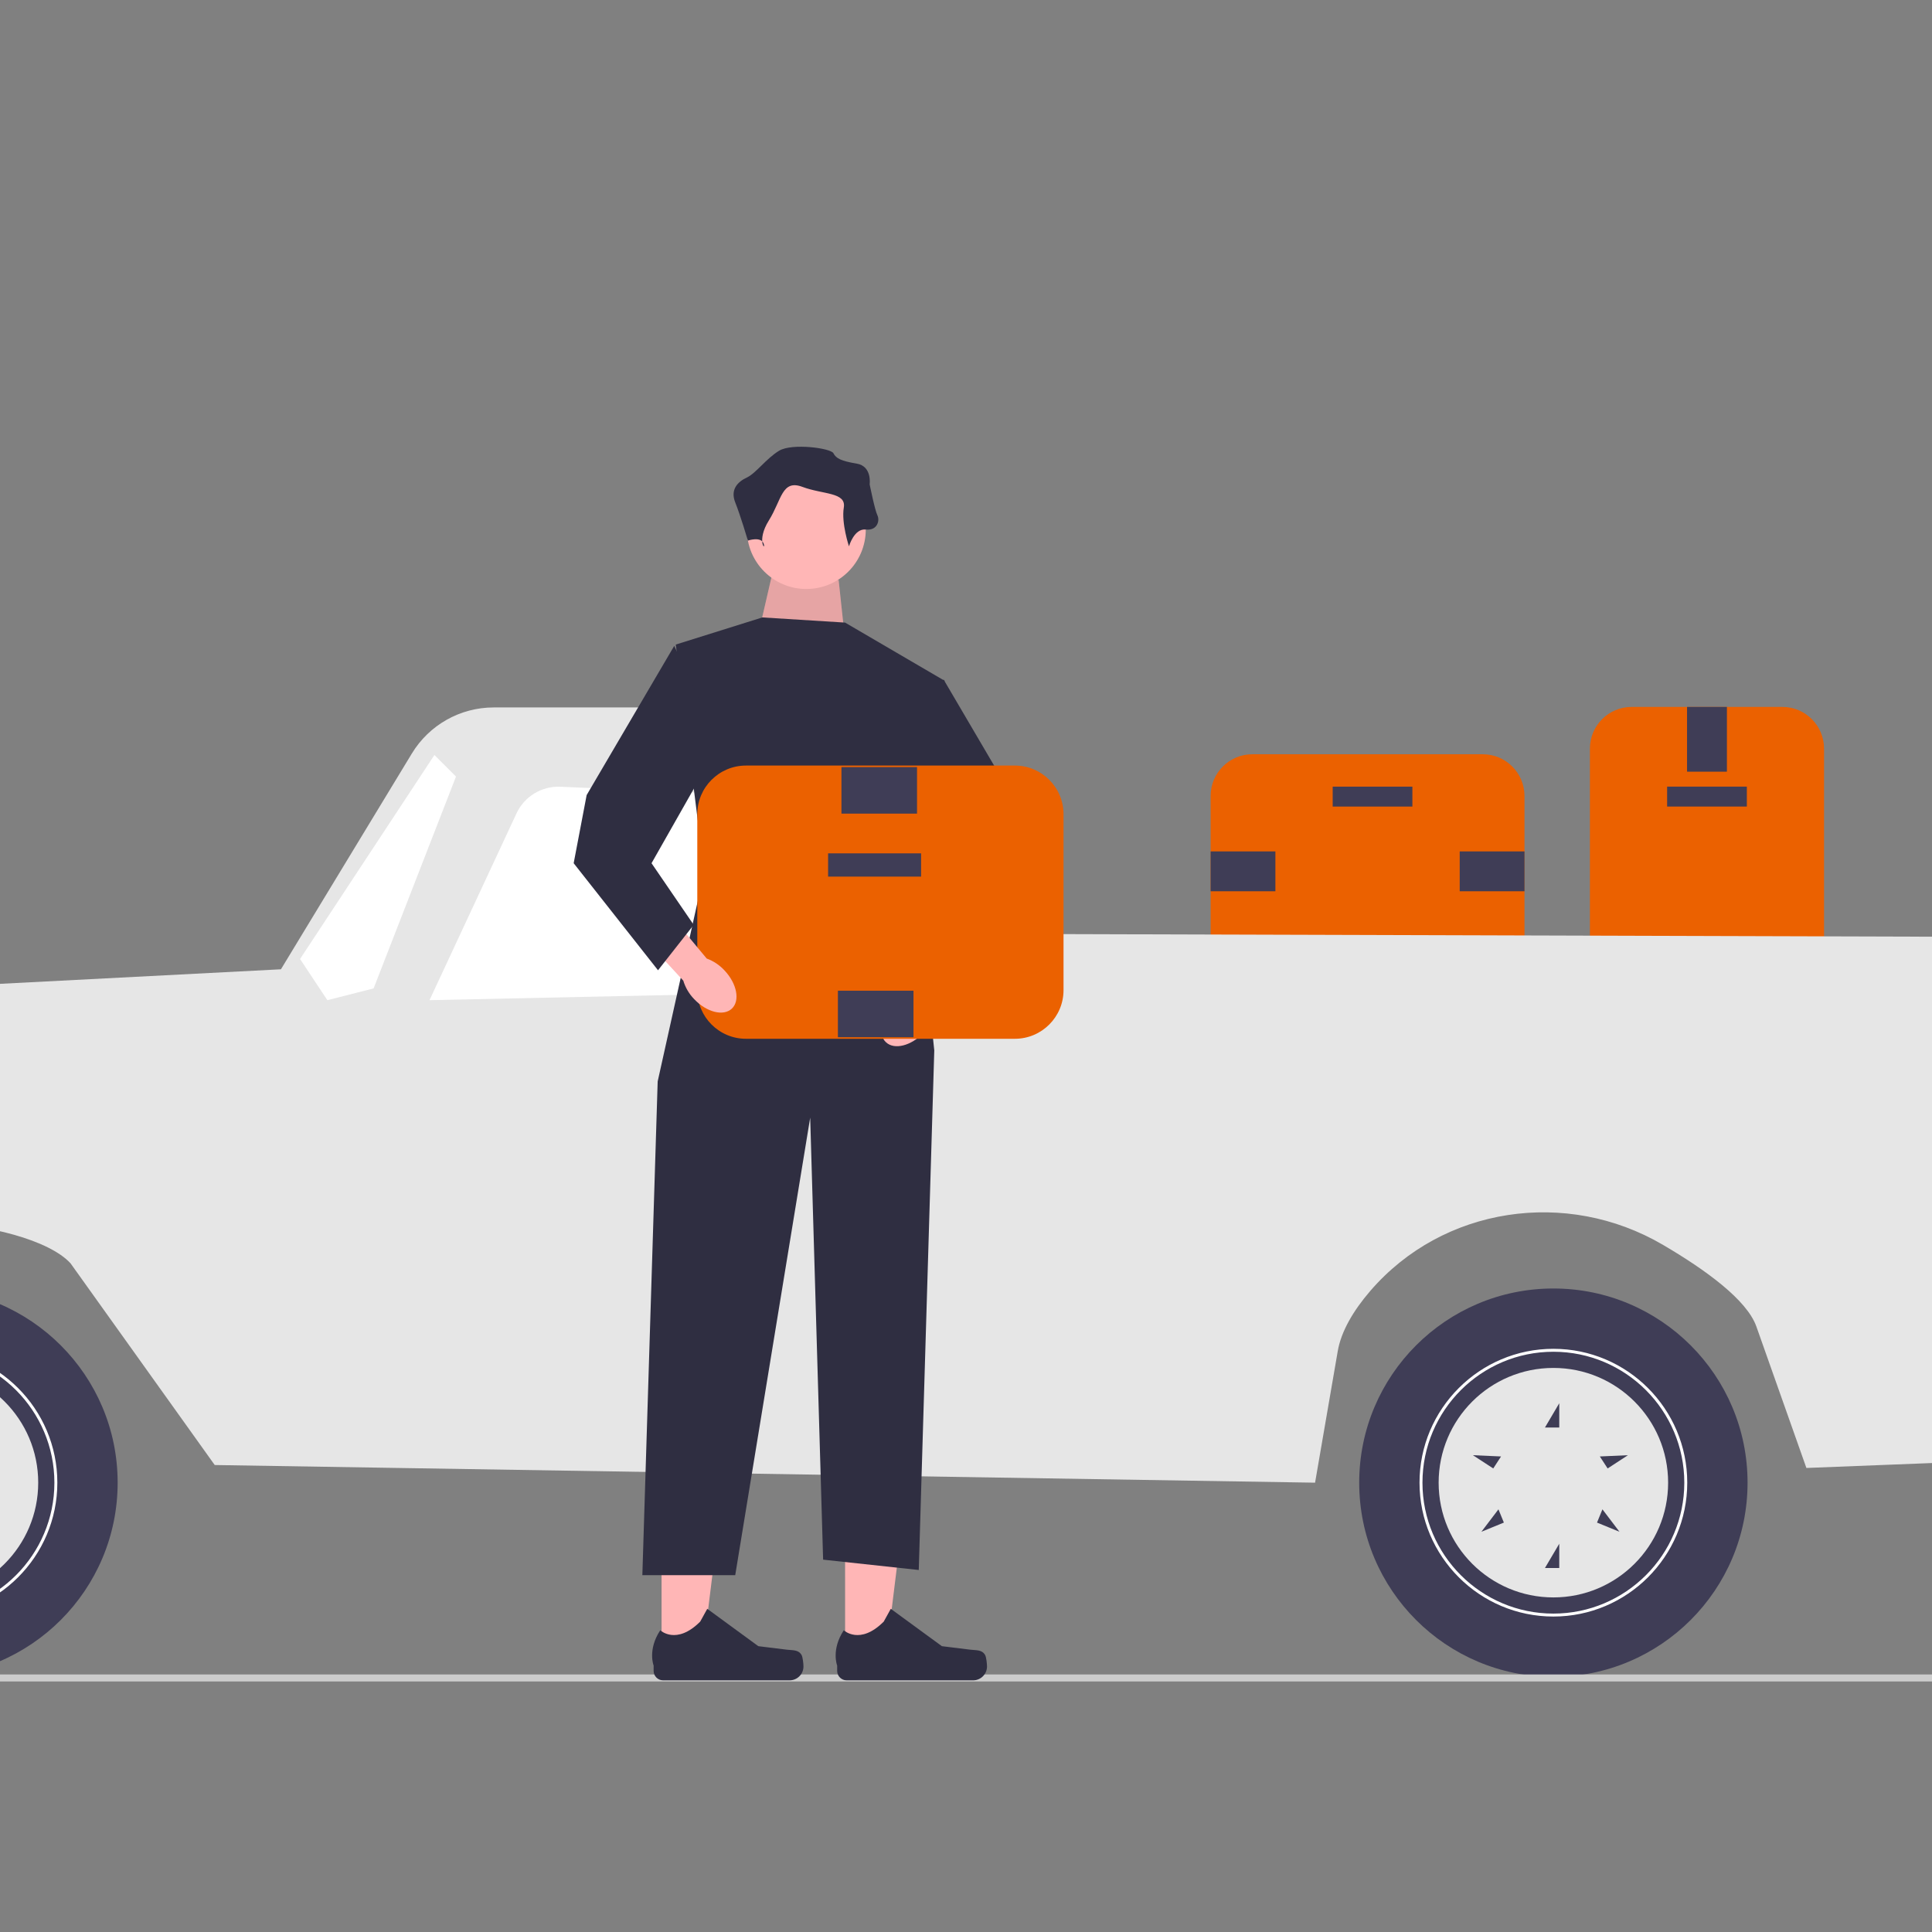<?xml version="1.0" encoding="UTF-8" standalone="no"?><!DOCTYPE svg PUBLIC "-//W3C//DTD SVG 1.1//EN" "http://www.w3.org/Graphics/SVG/1.1/DTD/svg11.dtd"><svg width="100%" height="100%" viewBox="0 0 800 800" version="1.1" xmlns="http://www.w3.org/2000/svg" xmlns:xlink="http://www.w3.org/1999/xlink" xml:space="preserve" xmlns:serif="http://www.serif.com/" style="fill-rule:evenodd;clip-rule:evenodd;stroke-linejoin:round;stroke-miterlimit:2;"><rect x="0" y="0" width="800" height="800" fill="#808080" stroke="none"/><g><path d="M658.348,405.421l-0,-95.443c-0,-9.516 7.742,-17.258 17.258,-17.258l62.437,-0c9.517,-0 17.258,7.742 17.258,17.258l0,95.443c0,9.516 -7.741,17.258 -17.258,17.258l-62.437,-0c-9.516,-0 -17.258,-7.742 -17.258,-17.258Z" style="fill:#eb6100;fill-rule:nonzero;"/><rect x="690.322" y="325.725" width="33.005" height="8.251" style="fill:#3f3d56;"/><rect x="698.573" y="292.72" width="16.503" height="26.817" style="fill:#3f3d56;"/><rect x="698.573" y="395.862" width="16.503" height="26.817" style="fill:#3f3d56;"/></g><g><path d="M613.996,409.278l-95.442,-0c-9.516,-0 -17.258,-7.742 -17.258,-17.258l-0,-62.437c-0,-9.517 7.742,-17.258 17.258,-17.258l95.442,-0c9.517,-0 17.259,7.741 17.259,17.258l-0,62.437c-0,9.516 -7.742,17.258 -17.259,17.258Z" style="fill:#eb6100;fill-rule:nonzero;"/><rect x="551.835" y="325.733" width="33.005" height="8.251" style="fill:#3f3d56;"/><path d="M528.113,369.053l-0,-16.503l-26.817,-0l-0,16.503l26.817,-0Z" style="fill:#3f3d56;"/><path d="M631.255,369.053l-0,-16.503l-26.817,-0l-0,16.503l26.817,-0Z" style="fill:#3f3d56;"/></g><path d="M-160.214,587.752l-15.933,-92.944c-7.08,-41.3 23.487,-79.517 65.333,-81.684l227.143,-11.765l54.21,-89.346c7.186,-11.845 20.036,-19.078 33.89,-19.078l163.208,-0c12.829,-0 23.669,9.513 25.334,22.234l4.145,71.491l406.895,1.218l51.187,168.688l-47.512,-2.316l2.436,51.166l-62.13,2.437l-20.712,-58.564c-3.9,-11.027 -20.989,-23.462 -38.752,-33.865c-39.822,-23.321 -90.982,-15.836 -121.117,19.114c-7.109,8.245 -12.079,16.835 -13.468,24.89l-9.399,54.516l-455.626,-7.309l-59.714,-83.531c-17.642,-19.199 -100.924,-26.251 -108.425,-0l-45.055,66.475l-35.938,-1.827l-0,-0Z" style="fill:#e6e6e6;fill-rule:nonzero;"/><path d="M335,347.301l13.405,63.195l-170.555,3.655l36.022,-77.341c3.268,-7.016 10.441,-11.372 18.174,-11.036l81.728,3.553c10.346,0.45 19.077,7.843 21.226,17.974l0,-0Z" style="fill:#fff;fill-rule:nonzero;"/><path d="M154.704,409.278l34.111,-87.714l-8.931,-8.931l-55.637,84.462l11.305,17.056l19.152,-4.873Z" style="fill:#fff;fill-rule:nonzero;"/><circle cx="643.222" cy="613.944" r="80.405" style="fill:#3f3d56;"/><path d="M587.792,613.944c-0,-30.565 24.866,-55.43 55.43,-55.43c30.565,-0 55.431,24.865 55.431,55.43c-0,30.565 -24.866,55.43 -55.431,55.43c-30.564,0 -55.43,-24.865 -55.43,-55.43Zm1.218,0c-0,29.892 24.319,54.212 54.212,54.212c29.893,0 54.212,-24.32 54.212,-54.212c0,-29.892 -24.319,-54.212 -54.212,-54.212c-29.893,-0 -54.212,24.32 -54.212,54.212Z" style="fill:#fff;fill-rule:nonzero;"/><path d="M595.71,613.944c0,26.24 21.272,47.512 47.512,47.512c26.24,-0 47.512,-21.272 47.512,-47.512c-0,-26.24 -21.272,-47.512 -47.512,-47.512c-26.24,0 -47.512,21.272 -47.512,47.512Zm78.396,-11.377l-8.418,5.486l-3.234,-4.962l11.652,-0.524Zm-12.815,27.903l2.242,-5.483l7.058,9.286l-9.3,-3.803Zm-21.556,18.803l5.924,-10.048l-0,10.048l-5.924,0Zm0,-58.174l5.924,-10.048l-0,10.048l-5.924,0Zm-26.319,43.174l7.059,-9.286l2.242,5.483l-9.301,3.803Zm-3.515,-31.706l11.653,0.524l-3.234,4.962l-8.419,-5.486Z" style="fill:#e6e6e6;fill-rule:nonzero;"/><circle cx="-31.689" cy="613.944" r="80.405" style="fill:#3f3d56;"/><path d="M-87.119,613.944c-0,-30.565 24.866,-55.43 55.43,-55.43c30.565,-0 55.431,24.865 55.431,55.43c-0,30.565 -24.866,55.43 -55.431,55.43c-30.564,0 -55.43,-24.865 -55.43,-55.43Zm1.218,0c0,29.892 24.319,54.212 54.212,54.212c29.893,0 54.212,-24.32 54.212,-54.212c0,-29.892 -24.319,-54.212 -54.212,-54.212c-29.893,-0 -54.212,24.32 -54.212,54.212Z" style="fill:#fff;fill-rule:nonzero;"/><path d="M-79.201,613.944c0,26.24 21.272,47.512 47.512,47.512c26.24,-0 47.512,-21.272 47.512,-47.512c-0,-26.24 -21.272,-47.512 -47.512,-47.512c-26.24,0 -47.512,21.272 -47.512,47.512Zm78.396,-11.377l-8.418,5.486l-3.234,-4.962l11.652,-0.524Zm-12.815,27.903l2.242,-5.483l7.058,9.286l-9.3,-3.803Zm-21.556,18.803l5.924,-10.048l-0,10.048l-5.924,0Zm0,-58.174l5.924,-10.048l-0,10.048l-5.924,0Zm-26.319,43.174l7.059,-9.286l2.242,5.483l-9.301,3.803Zm-3.515,-31.706l11.653,0.524l-3.234,4.962l-8.419,-5.486Z" style="fill:#e6e6e6;fill-rule:nonzero;"/><rect x="303.939" y="433.034" width="46.294" height="9.746" style="fill:#3f3d56;"/><path d="M-263.987,694.8c-0,0.804 1.127,1.449 2.531,1.449l1208.23,0c1.404,0 2.531,-0.645 2.531,-1.449c-0,-0.804 -1.127,-1.45 -2.531,-1.45l-1208.23,0c-1.404,0 -2.531,0.646 -2.531,1.45Z" style="fill:#ccc;fill-rule:nonzero;"/><g><g><path d="M349.938,685.646l16.915,-0.002l8.047,-65.244l-24.965,0.002l0.003,65.244Z" style="fill:#ffb6b6;fill-rule:nonzero;"/><path d="M407.891,685.262c0.527,0.887 0.805,3.75 0.805,4.782c-0,3.171 -2.57,5.741 -5.741,5.741l-52.384,-0c-2.163,-0 -3.916,-1.754 -3.916,-3.917l-0,-2.181c-0,0 -2.592,-6.554 2.743,-14.633c0,-0 6.631,6.326 16.54,-3.583l2.921,-5.293l21.151,15.468l11.723,1.443c2.565,0.316 4.839,-0.049 6.158,2.173l0,0l0,0Z" style="fill:#2f2e41;fill-rule:nonzero;"/></g><g><path d="M273.941,685.646l16.915,-0.002l8.046,-65.244l-24.965,0.002l0.004,65.244Z" style="fill:#ffb6b6;fill-rule:nonzero;"/><path d="M331.894,685.262c0.526,0.887 0.804,3.75 0.804,4.782c0,3.171 -2.57,5.741 -5.741,5.741l-52.384,-0c-2.163,-0 -3.916,-1.754 -3.916,-3.917l-0,-2.181c-0,0 -2.591,-6.554 2.744,-14.633c-0,-0 6.631,6.326 16.539,-3.583l2.922,-5.293l21.15,15.468l11.723,1.443c2.565,0.316 4.839,-0.049 6.158,2.173l0.001,0l-0,0Z" style="fill:#2f2e41;fill-rule:nonzero;"/></g><path d="M347.26,240.143l3.211,29.971l-37.464,-3.212l6.422,-27.83l27.831,1.071Z" style="fill:#ffb6b6;fill-rule:nonzero;"/><path d="M347.26,240.143l3.211,29.971l-37.464,-3.212l6.422,-27.83l27.831,1.071Z" style="fill-opacity:0.1;fill-rule:nonzero;"/><circle cx="333.88" cy="219.27" r="24.619" style="fill:#ffb6b6;"/><path d="M349.935,257.804l41.21,24.084l-13.502,65.294l9.221,87.772l-6.422,215.148l-39.605,-4.282l-5.352,-183.036l-31.041,189.459l-38.458,-0l6.346,-204.445l19.267,-86.701l-11.774,-94.195l35.858,-11.239l34.252,2.141Z" style="fill:#2f2e41;fill-rule:nonzero;"/><path d="M351.541,226.228c0,-0 2.141,-7.493 6.958,-6.958c4.816,0.535 5.887,-3.746 4.816,-5.887c-1.07,-2.141 -3.211,-12.845 -3.211,-12.845c0,0 1.071,-7.492 -5.352,-8.563c-6.422,-1.07 -8.563,-2.141 -9.633,-4.281c-1.071,-2.141 -17.126,-4.282 -22.478,-1.071c-5.352,3.211 -9.634,9.372 -13.38,11.109c-3.747,1.736 -6.958,4.947 -4.817,10.299c2.141,5.352 5.245,15.819 5.245,15.819c0,0 5.459,-1.904 6.529,1.307c1.071,3.211 -3.211,-1.07 2.141,-9.633c5.352,-8.563 5.352,-17.126 13.915,-13.915c8.563,3.211 18.197,2.14 17.126,8.563c-1.07,6.422 2.141,16.056 2.141,16.056l0,-0Z" style="fill:#2f2e41;fill-rule:nonzero;"/><path id="uuid-2f48dadd-bd50-474e-b6bc-efb589732da4-958" d="M369.894,415.752c-5.152,5.455 -6.513,12.536 -3.041,15.814c3.472,3.278 10.463,1.513 15.616,-3.945c2.088,-2.152 3.631,-4.773 4.499,-7.643l21.538,-23.39l-11.192,-9.873l-20.044,24.106c-2.817,1.031 -5.346,2.722 -7.376,4.931l0,0Z" style="fill:#ffb6b6;fill-rule:nonzero;"/><path d="M390.712,281.353l36.27,61.793l5.373,28.21l-34.926,44.331l-14.777,-18.807l17.463,-25.524l-28.21,-49.703l18.807,-40.3Z" style="fill:#2f2e41;fill-rule:nonzero;"/><g><path d="M288.734,409.998l0,-72.858c0,-11.104 9.034,-20.138 20.139,-20.138l111.372,-0c11.105,-0 20.138,9.034 20.138,20.138l0,72.858c0,11.105 -9.033,20.139 -20.138,20.139l-111.372,-0c-11.105,-0 -20.139,-9.034 -20.139,-20.139Z" style="fill:#eb6100;fill-rule:nonzero;"/><rect x="342.895" y="353.358" width="38.514" height="9.629" style="fill:#3f3d56;"/><path d="M378.253,429.491l-0,-19.257l-31.293,0l-0,19.257l31.293,0Z" style="fill:#3f3d56;"/><path d="M379.721,336.904l0,-19.257l-31.292,0l-0,19.257l31.292,0Z" style="fill:#3f3d56;"/></g><g><path id="uuid-f6ce86b9-37cf-4878-a476-c93c5a2c7b27-959" d="M300.006,401.837c5.152,5.455 6.513,12.536 3.041,15.814c-3.472,3.278 -10.462,1.513 -15.616,-3.945c-2.088,-2.152 -3.631,-4.773 -4.499,-7.643l-21.538,-23.39l11.192,-9.873l20.044,24.106c2.817,1.031 5.346,2.722 7.376,4.931l-0,0Z" style="fill:#ffb6b6;fill-rule:nonzero;"/><path d="M279.188,267.438l-36.27,61.793l-5.373,28.21l34.926,44.33l14.777,-18.806l-17.463,-25.524l28.21,-49.703l-18.807,-40.3Z" style="fill:#2f2e41;fill-rule:nonzero;"/></g></g></svg>